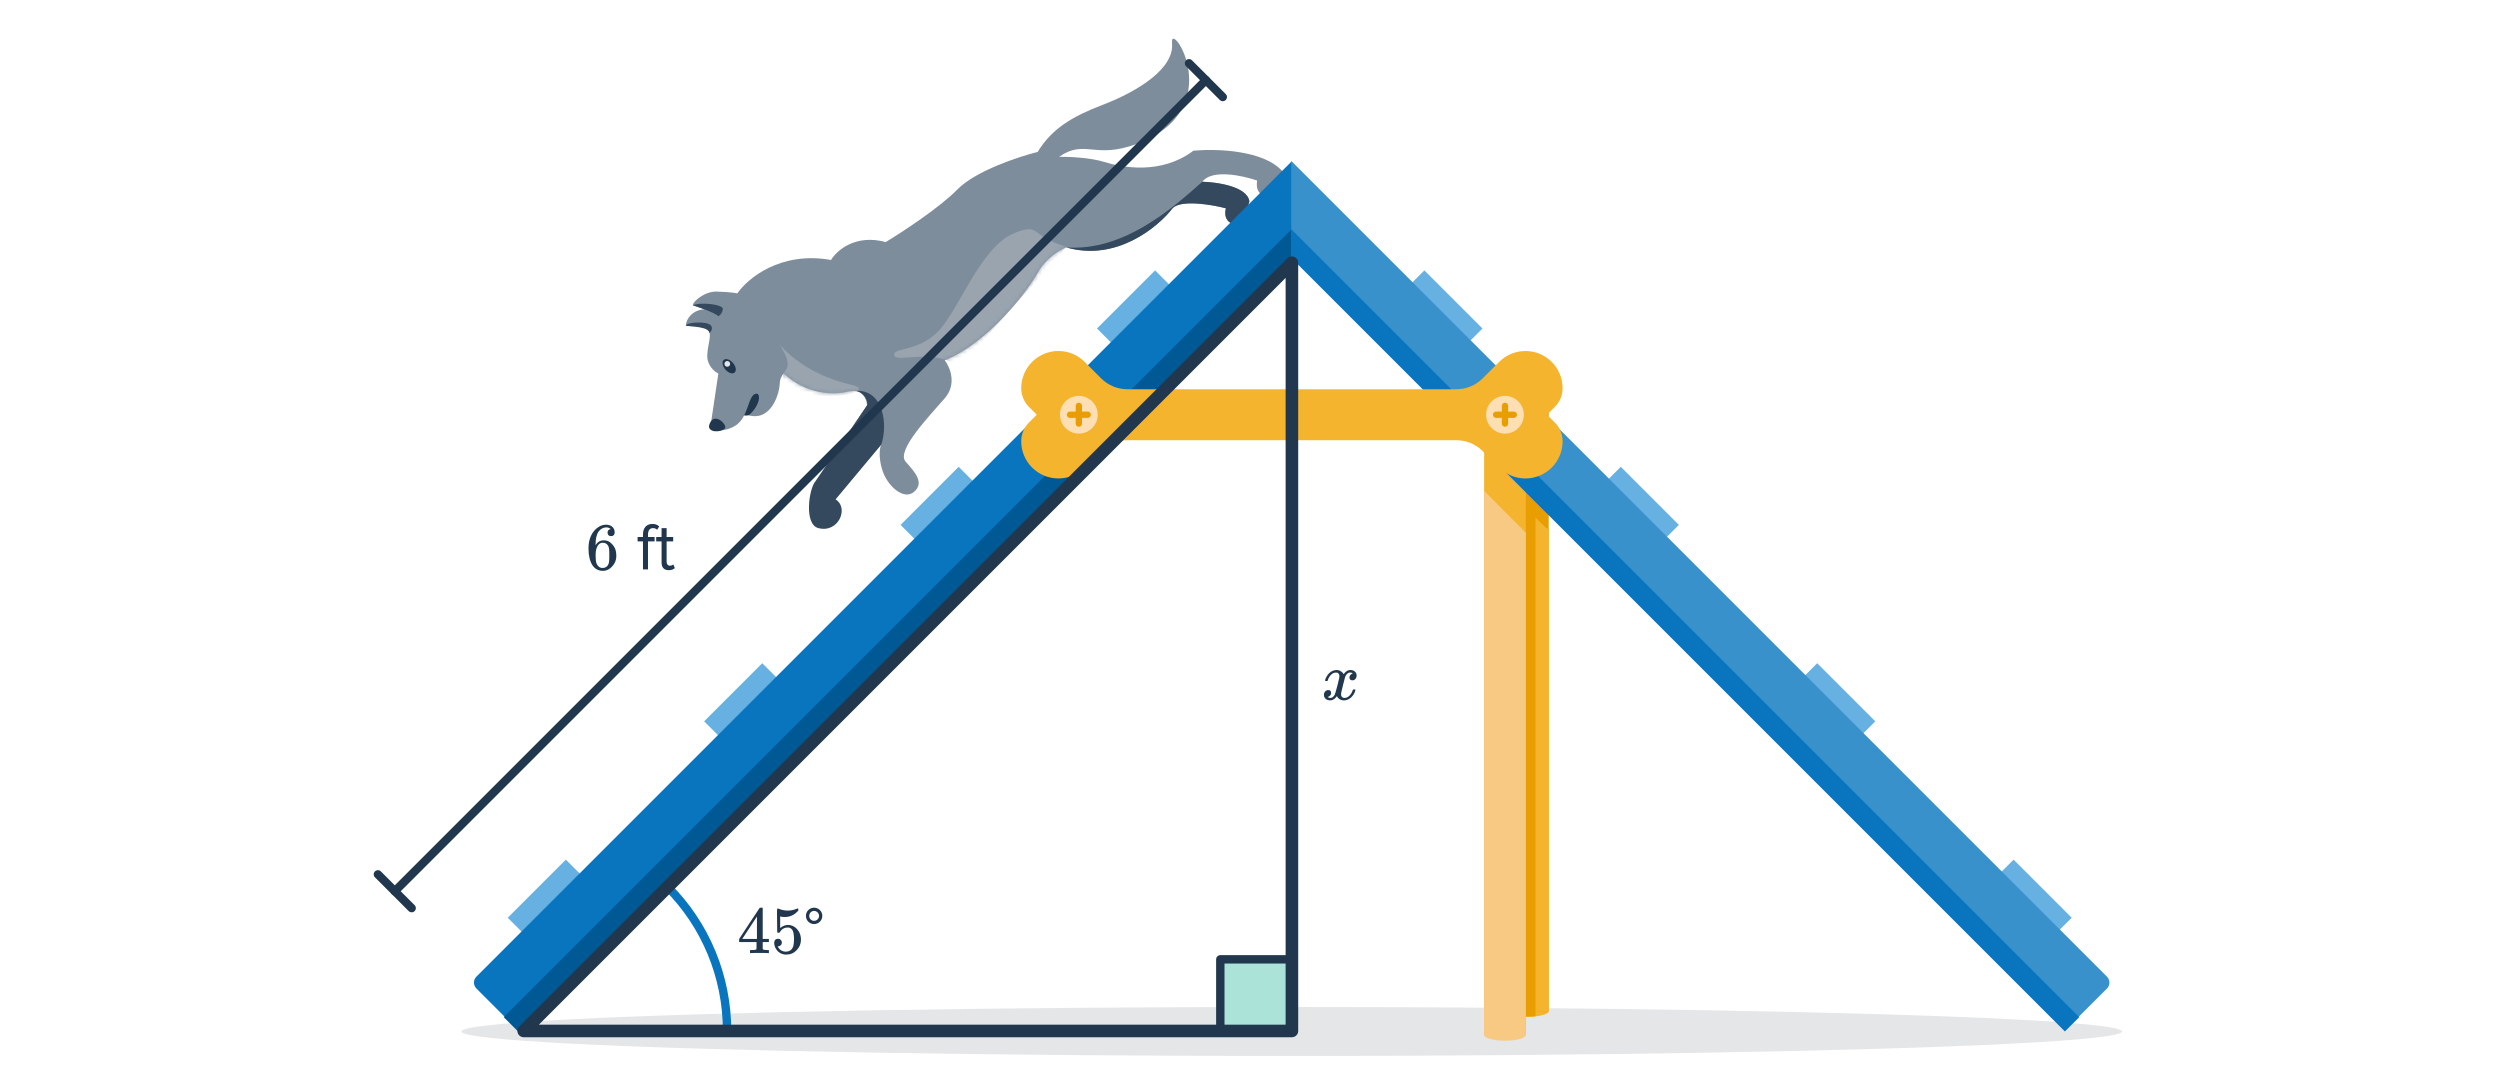 <svg width="596" height="260" viewBox="0 0 596 260" fill="none" xmlns="http://www.w3.org/2000/svg">
<g clip-path="url(#clip0_507_673)">
<ellipse cx="307.94" cy="245.904" rx="197.968" ry="5.838" fill="#E5E6E8"/>
<ellipse cx="364.241" cy="241.077" rx="4.97" ry="1.304" fill="#F4B42E"/>
<path fill-rule="evenodd" clip-rule="evenodd" d="M364.241 242.381C364.884 242.381 365.499 242.349 366.063 242.29V239.863C365.499 239.805 364.884 239.773 364.241 239.773C361.496 239.773 359.271 240.356 359.271 241.077C359.271 241.797 361.496 242.381 364.241 242.381Z" fill="#E89D00"/>
<rect x="359.271" y="96.762" width="9.939" height="144.314" fill="#E89D00"/>
<path fill-rule="evenodd" clip-rule="evenodd" d="M359.271 116.885V241.077H361.714V119.236L359.271 116.885ZM366.068 241.077H369.21V126.047C368.963 126.053 368.709 125.967 368.5 125.766L366.068 123.426V241.077Z" fill="#F4B42E"/>
<path fill-rule="evenodd" clip-rule="evenodd" d="M281.419 70.509L267.567 84.361L261.519 78.313L275.371 64.461L281.419 70.509ZM234.593 117.334L220.741 131.186L214.694 125.138L228.546 111.286L234.593 117.334ZM187.768 164.159L173.916 178.011L167.868 171.963L181.72 158.111L187.768 164.159ZM140.943 210.985L127.091 224.837L121.043 218.789L134.895 204.937L140.943 210.985Z" fill="#66B1E2"/>
<path fill-rule="evenodd" clip-rule="evenodd" d="M333.52 70.509L347.372 84.361L353.42 78.313L339.568 64.461L333.52 70.509ZM380.346 117.334L394.198 131.186L400.246 125.138L386.393 111.286L380.346 117.334ZM427.171 164.159L441.023 178.011L447.071 171.963L433.219 158.111L427.171 164.159ZM473.996 210.985L487.848 224.837L493.896 218.789L480.044 204.937L473.996 210.985Z" fill="#66B1E2"/>
<ellipse cx="179.236" cy="96.269" rx="3.498" ry="2.11" transform="rotate(-41.572 179.236 96.269)" fill="#21374D"/>
<path d="M262.747 25.05C255.872 27.677 250.804 30.563 247.384 36.221C242.818 37.36 232.603 40.738 228.275 45.14C223.947 49.543 215.061 55.352 211.159 57.707C203.925 55.742 199.448 59.737 198.114 61.98C186.082 59.819 178.207 66.391 175.773 69.946C175.773 69.946 174.575 69.616 170.856 69.513C167.903 69.431 165.097 71.99 165.172 72.763L167.925 73.724C165.127 73.894 163.531 76.01 163.521 77.631C164.219 77.903 166.271 77.546 168.04 78.172C170.253 78.956 168.714 81.619 168.607 84.676C168.522 87.122 170.336 88.608 171.254 89.046L169.385 101.58C170.179 102.393 171.859 103.25 174.859 101.745C178.61 99.864 178.155 94.163 180.257 93.851C181.376 93.684 181.349 96.508 178.505 99.03C184.128 100.457 185.839 93.378 185.887 91.531C185.919 90.271 186.449 89.369 186.876 89.063C191.988 93.849 198.353 94.345 202.358 93.321C205.563 92.502 206.6 95.171 206.718 96.608L194.638 114.828C193.021 116.262 191.834 125.194 195.412 125.408C199.208 125.636 201.183 121.323 199.17 119.053L210.102 105.962C209.77 106.593 209.343 108.658 210.284 111.869C211.46 115.884 215.499 119.391 217.928 117.236C220.358 115.081 218.313 112.776 215.906 110.062C213.552 107.408 221.655 99.111 225.277 94.886C228.175 91.506 226.454 87.481 225.232 85.891C235.483 81.874 245.051 69.299 247.425 64.983C249.324 61.53 252.727 59.543 254.192 58.981C266.136 62.435 276.125 54.127 279.627 49.541C281.841 47.577 288.96 48.798 292.242 49.654C291.403 53.397 294.656 53.822 296.235 53.667L297.849 48.011C297.377 44.475 290.173 43.416 286.631 43.328C288.912 40.256 296.293 41.857 299.698 43.041C299.092 46.909 302.286 47.003 303.593 47.141L305.814 40.947C301.42 35.721 289.779 35.423 284.507 35.927C276.833 41.725 267.473 39.934 263.274 38.613C259.914 37.556 254.685 37.35 252.491 37.379C258.684 33.097 260.939 38.051 270.965 34.315C293.342 25.975 278.81 4.245 279.411 10.27C280.012 16.295 271.342 21.767 262.747 25.05Z" fill="#7E8D9C"/>
<path fill-rule="evenodd" clip-rule="evenodd" d="M202.359 93.322C202.821 93.265 203.301 93.218 203.793 93.182C203.372 93.146 202.896 93.185 202.359 93.322ZM210.102 105.962L199.171 119.054C202.497 121.014 199.911 127.179 195.084 125.899C191.62 124.98 192.857 116.531 194.372 114.78L206.719 96.608C207.035 95.507 205.885 93.363 203.793 93.182C210.793 92.674 211.669 101.444 210.102 105.962ZM254.192 58.982C267.894 59.948 279.375 49.765 286.632 43.329C290.174 43.416 297.377 44.475 297.85 48.012L296.235 53.668C294.657 53.823 291.404 53.398 292.243 49.655C288.96 48.799 281.842 47.577 279.627 49.541C276.126 54.127 266.137 62.436 254.192 58.982Z" fill="#34495E"/>
<path d="M174.754 86.532C175.463 87.369 175.627 88.397 175.12 88.826C174.612 89.256 173.626 88.926 172.916 88.088C172.207 87.25 172.043 86.223 172.551 85.793C173.058 85.363 174.044 85.694 174.754 86.532Z" fill="#21374D"/>
<path d="M173.726 86.158C174.053 86.346 174.165 86.764 173.976 87.091C173.788 87.418 173.37 87.531 173.043 87.342C172.716 87.154 172.603 86.736 172.792 86.409C172.981 86.082 173.399 85.969 173.726 86.158Z" fill="#E5E6E8"/>
<path d="M169.713 102.626C169.062 102.286 168.782 101.81 169.299 100.758C170.494 98.326 173.289 101.235 172.883 102.008C172.478 102.781 170.528 103.051 169.713 102.626Z" fill="#21374D"/>
<mask id="mask0_507_673" style="mask-type:alpha" maskUnits="userSpaceOnUse" x="163" y="9" width="143" height="117">
<path d="M262.75 25.053C255.874 27.679 250.807 30.566 247.387 36.223C242.82 37.362 232.605 40.741 228.277 45.143C223.95 49.545 215.063 55.355 211.161 57.71C203.927 55.745 199.45 59.739 198.116 61.983C186.085 59.822 178.209 66.393 175.775 69.949C175.775 69.949 174.578 69.619 170.858 69.515C167.906 69.433 164.928 71.791 165.134 72.812L167.927 73.727C165.13 73.896 163.533 76.012 163.523 77.633C164.222 77.905 166.273 77.548 168.043 78.175C170.255 78.958 168.716 81.622 168.609 84.679C168.524 87.124 170.339 88.611 171.257 89.048L169.388 101.582C170.182 102.396 171.861 103.253 174.862 101.748C178.612 99.866 178.157 94.166 180.259 93.853C181.379 93.687 181.351 96.51 178.508 99.033C184.13 100.46 185.842 93.38 185.889 91.534C185.921 90.274 186.452 89.372 186.878 89.065C191.991 93.852 198.398 94.38 202.403 93.356C205.607 92.537 207.811 94.751 206.72 96.61L194.641 114.83C193.023 116.265 191.837 125.196 195.414 125.411C199.211 125.638 201.186 121.325 199.173 119.056L210.104 105.964C209.773 106.595 209.345 108.66 210.286 111.872C211.462 115.886 215.501 119.394 217.931 117.239C220.36 115.084 218.316 112.779 215.908 110.064C213.555 107.411 221.657 99.113 225.28 94.888C228.178 91.509 226.457 87.484 225.234 85.894C235.485 81.876 245.053 69.302 247.427 64.985C249.327 61.532 252.73 59.545 254.194 58.984C266.138 62.438 276.128 54.129 279.629 49.543C281.843 47.579 288.962 48.801 292.244 49.657C291.405 53.4 294.659 53.825 296.237 53.67L297.852 48.014C297.379 44.477 290.176 43.418 286.633 43.331C288.914 40.258 296.295 41.859 299.7 43.044C299.094 46.912 302.288 47.006 303.595 47.143L305.816 40.95C301.423 35.724 289.781 35.426 284.509 35.93C276.835 41.728 267.476 39.937 263.276 38.616C259.916 37.559 254.687 37.352 252.493 37.381C258.686 33.099 260.941 38.054 270.967 34.317C293.344 25.978 278.813 4.247 279.413 10.273C280.014 16.298 271.344 21.77 262.75 25.053Z" fill="#F8C983"/>
</mask>
<g mask="url(#mask0_507_673)">
<path d="M213.253 84.834C213.921 86.496 222.873 82.848 228.732 87.523L254.246 58.865C245.178 56.169 248.231 53.024 241.8 55.585C233.762 58.787 228.521 74.113 223.578 79.101C218.635 84.09 212.417 82.756 213.253 84.834Z" fill="#99A4AF"/>
<path d="M187.418 91.894C187.368 92.135 186.515 90.915 186.669 91.088C186.883 91.379 187.134 91.647 187.418 91.894C187.437 91.801 187.336 91.488 187.008 90.787C185.54 87.657 189.992 89.105 186.259 82.79C184.446 79.722 189.042 88.503 202.739 91.679C210.677 93.52 192.935 96.705 187.418 91.894Z" fill="#99A4AF"/>
</g>
<path d="M169.135 79.403C169.037 77.893 164.929 77.871 163.526 77.651C163.506 76.829 168.189 76.525 169.341 77.458C170.028 78.015 169.677 78.959 169.135 79.403Z" fill="#34495E"/>
<path d="M171.285 75.376C170.033 74.385 166.814 73.33 165.156 72.78C167.229 71.924 172.501 72.605 172.326 73.707C172.15 74.809 171.583 75.198 171.285 75.376Z" fill="#34495E"/>
<rect x="307.991" y="245.776" width="17.069" height="17.069" transform="rotate(180 307.991 245.776)" fill="#ACE3D9" stroke="#21374D" stroke-width="2" stroke-linejoin="round"/>
<path d="M173.33 245.695C173.33 239.328 172.076 233.024 169.64 227.142C167.203 221.259 163.632 215.915 159.13 211.413" stroke="#0875BE" stroke-width="2" stroke-linejoin="round"/>
<path d="M307.991 61.317L123.613 245.695L113.578 235.66C112.797 234.879 112.797 233.613 113.578 232.832L123.613 222.797L151.332 195.078L307.991 38.418V61.317Z" fill="#0875BE"/>
<path d="M307.888 61.317L490.852 244.281C491.633 245.062 492.899 245.062 493.68 244.281L502.301 235.66C503.082 234.879 503.082 233.613 502.301 232.832L492.266 222.797L464.547 195.078L307.888 38.418V61.317Z" fill="#3991CB"/>
<path d="M315.994 162.354C315.93 162.29 315.898 162.231 315.898 162.178C315.941 161.89 316.106 161.522 316.394 161.074C316.895 160.316 317.525 159.879 318.282 159.762C318.431 159.74 318.543 159.73 318.618 159.73C318.991 159.73 319.333 159.826 319.642 160.018C319.962 160.21 320.191 160.45 320.33 160.738C320.469 160.556 320.554 160.444 320.586 160.402C320.981 159.954 321.434 159.73 321.946 159.73C322.383 159.73 322.735 159.858 323.002 160.114C323.279 160.359 323.418 160.663 323.418 161.026C323.418 161.356 323.322 161.634 323.13 161.858C322.949 162.082 322.703 162.194 322.394 162.194C322.191 162.194 322.026 162.135 321.898 162.018C321.77 161.9 321.706 161.746 321.706 161.554C321.706 161.063 321.973 160.727 322.506 160.546C322.506 160.535 322.447 160.498 322.33 160.434C322.223 160.37 322.069 160.338 321.866 160.338C321.727 160.338 321.626 160.348 321.562 160.37C321.157 160.54 320.858 160.892 320.666 161.426C320.634 161.511 320.479 162.108 320.202 163.218C319.925 164.316 319.775 164.935 319.754 165.074C319.722 165.234 319.706 165.394 319.706 165.554C319.706 165.81 319.781 166.012 319.93 166.162C320.079 166.311 320.277 166.386 320.522 166.386C320.97 166.386 321.375 166.199 321.738 165.826C322.101 165.442 322.346 165.02 322.474 164.562C322.506 164.455 322.538 164.396 322.57 164.386C322.602 164.364 322.687 164.354 322.826 164.354C323.029 164.354 323.13 164.396 323.13 164.482C323.13 164.492 323.119 164.551 323.098 164.658C322.917 165.319 322.543 165.895 321.978 166.386C321.477 166.78 320.949 166.978 320.394 166.978C319.647 166.978 319.082 166.642 318.698 165.97C318.389 166.45 317.994 166.77 317.514 166.93C317.418 166.951 317.279 166.962 317.098 166.962C316.479 166.962 316.042 166.743 315.786 166.306C315.679 166.124 315.626 165.911 315.626 165.666C315.626 165.346 315.722 165.074 315.914 164.85C316.106 164.626 316.351 164.514 316.65 164.514C317.109 164.514 317.338 164.738 317.338 165.186C317.338 165.58 317.151 165.868 316.778 166.05C316.757 166.06 316.73 166.076 316.698 166.098C316.666 166.108 316.639 166.119 316.618 166.13C316.597 166.14 316.581 166.146 316.57 166.146L316.522 166.162C316.522 166.194 316.602 166.242 316.762 166.306C316.89 166.359 317.029 166.386 317.178 166.386C317.562 166.386 317.893 166.146 318.17 165.666C318.287 165.474 318.495 164.78 318.794 163.586C318.858 163.34 318.927 163.068 319.002 162.77C319.077 162.471 319.13 162.242 319.162 162.082C319.205 161.922 319.231 161.826 319.242 161.794C319.295 161.506 319.322 161.298 319.322 161.17C319.322 160.914 319.253 160.711 319.114 160.562C318.975 160.412 318.783 160.338 318.538 160.338C318.058 160.338 317.642 160.524 317.29 160.898C316.938 161.26 316.693 161.682 316.554 162.162C316.533 162.258 316.506 162.316 316.474 162.338C316.453 162.348 316.367 162.354 316.218 162.354H315.994Z" fill="#21374D"/>
<path d="M183.159 227.225C183.01 227.193 182.322 227.177 181.095 227.177C179.815 227.177 179.101 227.193 178.951 227.225H178.807V226.489H179.303C179.762 226.479 180.045 226.452 180.151 226.409C180.237 226.388 180.301 226.335 180.343 226.249C180.354 226.228 180.359 225.94 180.359 225.385V224.585H176.215V223.849L178.631 220.153C180.263 217.679 181.09 216.436 181.111 216.425C181.133 216.404 181.245 216.393 181.447 216.393H181.735L181.831 216.489V223.849H183.303V224.585H181.831V225.401C181.831 225.839 181.831 226.095 181.831 226.169C181.842 226.244 181.874 226.308 181.927 226.361C182.013 226.436 182.317 226.479 182.839 226.489H183.303V227.225H183.159ZM180.455 223.849V218.505L176.951 223.833L178.695 223.849H180.455ZM185.479 223.801C185.735 223.801 185.949 223.892 186.119 224.073C186.301 224.244 186.391 224.463 186.391 224.729C186.391 224.975 186.301 225.183 186.119 225.353C185.938 225.524 185.735 225.609 185.511 225.609H185.399L185.447 225.689C185.607 226.031 185.853 226.313 186.183 226.537C186.514 226.761 186.903 226.873 187.351 226.873C188.109 226.873 188.653 226.553 188.983 225.913C189.186 225.519 189.287 224.836 189.287 223.865C189.287 222.767 189.143 222.025 188.855 221.641C188.578 221.289 188.237 221.113 187.831 221.113C186.999 221.113 186.37 221.476 185.943 222.201C185.901 222.276 185.858 222.324 185.815 222.345C185.783 222.356 185.709 222.361 185.591 222.361C185.41 222.361 185.309 222.329 185.287 222.265C185.266 222.223 185.255 221.289 185.255 219.465C185.255 219.145 185.25 218.767 185.239 218.329C185.239 217.892 185.239 217.615 185.239 217.497C185.239 216.9 185.271 216.601 185.335 216.601C185.357 216.58 185.378 216.569 185.399 216.569L185.687 216.665C186.381 216.943 187.09 217.081 187.815 217.081C188.573 217.081 189.298 216.932 189.991 216.633C190.077 216.591 190.146 216.569 190.199 216.569C190.285 216.569 190.327 216.665 190.327 216.857V217.065C189.463 218.1 188.37 218.617 187.047 218.617C186.717 218.617 186.418 218.585 186.151 218.521L185.991 218.489V221.241C186.599 220.751 187.223 220.505 187.863 220.505C188.066 220.505 188.285 220.532 188.519 220.585C189.234 220.767 189.815 221.172 190.263 221.801C190.722 222.431 190.951 223.167 190.951 224.009C190.951 224.98 190.61 225.817 189.927 226.521C189.255 227.225 188.423 227.577 187.431 227.577C186.759 227.577 186.189 227.391 185.719 227.017C185.517 226.889 185.341 226.713 185.191 226.489C184.871 226.105 184.669 225.631 184.583 225.065C184.583 225.033 184.578 224.985 184.567 224.921C184.567 224.847 184.567 224.793 184.567 224.761C184.567 224.463 184.653 224.228 184.823 224.057C184.994 223.887 185.213 223.801 185.479 223.801ZM196.039 218.345C196.039 219.433 195.159 220.297 194.071 220.297C192.999 220.297 192.135 219.433 192.135 218.345C192.135 217.273 192.999 216.393 194.071 216.393C195.159 216.393 196.039 217.273 196.039 218.345ZM195.271 218.345C195.271 217.705 194.727 217.161 194.071 217.161C193.431 217.161 192.919 217.705 192.919 218.345C192.919 219.001 193.431 219.529 194.071 219.529C194.727 219.529 195.271 219.001 195.271 218.345Z" fill="#21374D"/>
<path d="M145.593 126.125C145.358 125.891 145.028 125.757 144.601 125.725C143.854 125.725 143.23 126.045 142.729 126.685C142.228 127.379 141.977 128.456 141.977 129.917L141.993 129.981L142.121 129.773C142.558 129.133 143.15 128.813 143.897 128.813C144.388 128.813 144.82 128.915 145.193 129.117C145.449 129.267 145.705 129.485 145.961 129.773C146.217 130.051 146.425 130.349 146.585 130.669C146.809 131.192 146.921 131.763 146.921 132.381V132.669C146.921 132.915 146.894 133.144 146.841 133.357C146.713 133.987 146.382 134.579 145.849 135.133C145.39 135.613 144.878 135.912 144.313 136.029C144.142 136.072 143.929 136.093 143.673 136.093C143.47 136.093 143.289 136.077 143.129 136.045C142.34 135.896 141.71 135.469 141.241 134.765C140.612 133.773 140.297 132.429 140.297 130.733C140.297 129.581 140.5 128.573 140.905 127.709C141.31 126.845 141.876 126.173 142.601 125.693C143.177 125.288 143.801 125.085 144.473 125.085C145.092 125.085 145.588 125.251 145.961 125.581C146.345 125.912 146.537 126.365 146.537 126.941C146.537 127.208 146.457 127.421 146.297 127.581C146.148 127.741 145.945 127.821 145.689 127.821C145.433 127.821 145.225 127.747 145.065 127.597C144.916 127.448 144.841 127.24 144.841 126.973C144.841 126.493 145.092 126.211 145.593 126.125ZM144.889 129.965C144.59 129.581 144.206 129.389 143.737 129.389C143.342 129.389 143.022 129.512 142.777 129.757C142.254 130.28 141.993 131.123 141.993 132.285C141.993 133.235 142.057 133.891 142.185 134.253C142.292 134.573 142.473 134.845 142.729 135.069C142.985 135.293 143.289 135.405 143.641 135.405C144.185 135.405 144.601 135.203 144.889 134.797C145.049 134.573 145.15 134.307 145.193 133.997C145.236 133.688 145.257 133.24 145.257 132.653V132.397V132.141C145.257 131.533 145.236 131.075 145.193 130.765C145.15 130.456 145.049 130.189 144.889 129.965ZM154.486 135.741H153.286V129.069H152.006V128.013H153.286V127.421C153.286 125.837 154.15 124.909 155.526 124.909C156.134 124.909 156.678 125.053 157.158 125.501L156.662 126.285C156.406 126.061 156.102 125.901 155.702 125.901C154.918 125.901 154.486 126.445 154.486 127.421V128.013H156.054V129.069H154.486V135.741ZM159.433 135.933C158.297 135.933 157.721 135.277 157.721 134.125V129.069H156.441V128.013H157.721V125.901H158.921V128.013H160.489V129.069H158.921V133.869C158.921 134.445 159.177 134.861 159.705 134.861C160.041 134.861 160.361 134.717 160.521 134.541L160.873 135.437C160.569 135.725 160.137 135.933 159.433 135.933Z" fill="#21374D"/>
<path d="M287.484 19.105L94.116 212.473" stroke="#21374D" stroke-width="2" stroke-linecap="round" stroke-linejoin="round"/>
<path d="M283.461 15.082L291.508 23.128" stroke="#21374D" stroke-width="2" stroke-linecap="round" stroke-linejoin="round"/>
<path d="M90.093 208.45L98.139 216.497" stroke="#21374D" stroke-width="2" stroke-linecap="round" stroke-linejoin="round"/>
<rect x="353.817" y="96.002" width="9.939" height="150.74" fill="#F4B42E"/>
<path fill-rule="evenodd" clip-rule="evenodd" d="M353.817 117.021V246.742H363.756V127.011L353.817 117.021Z" fill="#F8C983"/>
<ellipse cx="358.786" cy="246.742" rx="4.97" ry="1.362" fill="#F8C983"/>
<path fill-rule="evenodd" clip-rule="evenodd" d="M120.093 242.488L307.888 54.694L307.888 61.525L123.509 245.904L120.093 242.488Z" fill="#005894"/>
<path fill-rule="evenodd" clip-rule="evenodd" d="M495.682 242.488L307.888 54.694L307.888 61.525L492.266 245.904L495.682 242.488Z" fill="#0875BE"/>
<path d="M372.523 105.203C372.523 103.458 371.814 101.876 370.671 100.728L368.811 98.873L370.668 97.02C371.818 95.87 372.521 94.291 372.523 92.539C372.523 87.65 368.556 83.683 363.665 83.681C361.215 83.681 358.998 84.671 357.391 86.278L353.467 90.202C351.739 91.93 349.473 92.795 347.201 92.797L268.776 92.795C266.51 92.795 264.238 91.933 262.508 90.196L258.587 86.275C256.982 84.669 254.769 83.681 252.322 83.677C247.429 83.678 243.462 87.649 243.459 92.539C243.459 94.285 244.169 95.867 245.31 97.017L247.171 98.869L245.311 100.726C244.165 101.872 243.461 103.452 243.459 105.203C243.457 110.095 247.425 114.062 252.318 114.062C254.768 114.061 256.984 113.072 258.587 111.469L262.511 107.546C264.24 105.816 266.509 104.948 268.782 104.946L347.205 104.95C349.471 104.95 351.741 105.814 353.475 107.548L357.397 111.469C358.999 113.076 361.211 114.066 363.661 114.066C368.554 114.065 372.521 110.094 372.523 105.203Z" fill="#F4B42E"/>
<circle cx="257.196" cy="98.872" r="4.497" fill="#FDDFB3"/>
<path d="M257.196 96.762V100.981" stroke="#E89D00" stroke-width="1.5" stroke-linecap="round" stroke-linejoin="round"/>
<path d="M255.087 98.872L259.306 98.872" stroke="#E89D00" stroke-width="1.5" stroke-linecap="round" stroke-linejoin="round"/>
<circle cx="358.786" cy="98.872" r="4.497" fill="#FDDFB3"/>
<path d="M358.786 96.762V100.981" stroke="#E89D00" stroke-width="1.5" stroke-linecap="round" stroke-linejoin="round"/>
<path d="M356.677 98.872L360.896 98.872" stroke="#E89D00" stroke-width="1.5" stroke-linecap="round" stroke-linejoin="round"/>
<path d="M124.848 245.776H307.991V62.633L124.848 245.776Z" stroke="#21374D" stroke-width="3" stroke-linejoin="round"/>
</g>
<defs>
<clipPath id="clip0_507_673">
<rect width="596" height="260" fill="white"/>
</clipPath>
</defs>
</svg>
